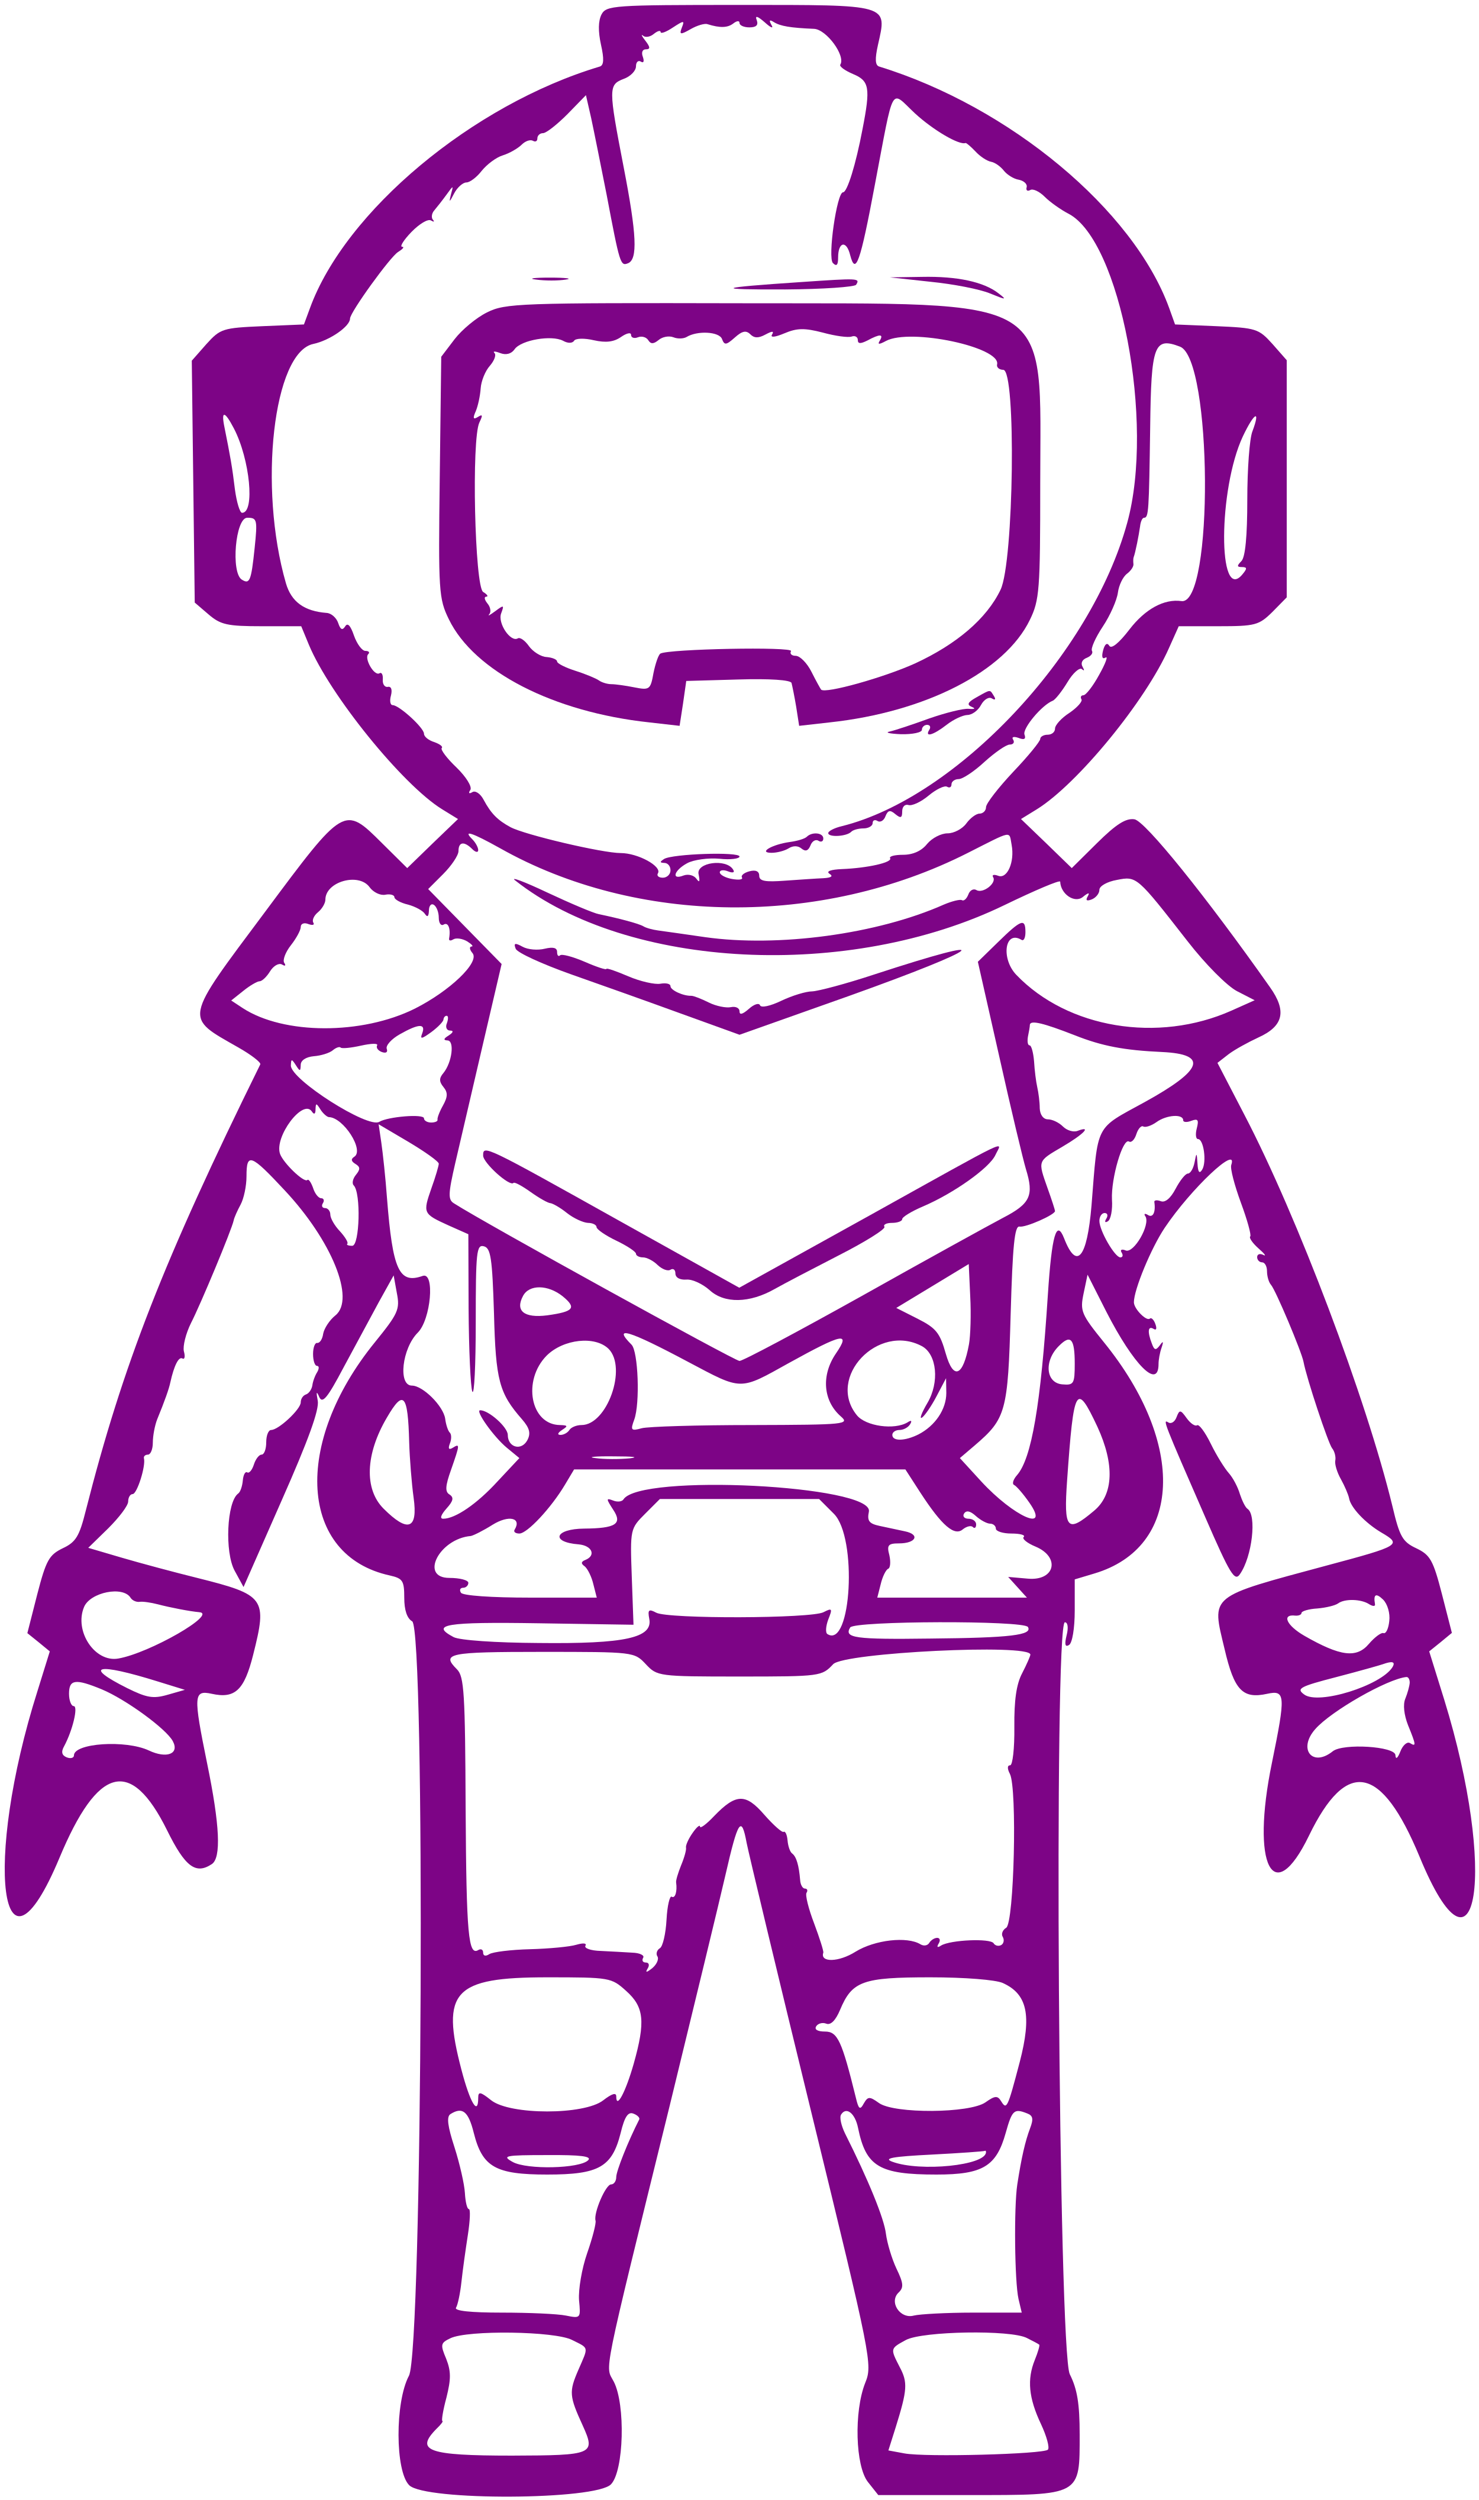 <?xml version="1.0" standalone="no"?>
<!DOCTYPE svg PUBLIC "-//W3C//DTD SVG 20010904//EN"
 "http://www.w3.org/TR/2001/REC-SVG-20010904/DTD/svg10.dtd">
<svg version="1.0" xmlns="http://www.w3.org/2000/svg"
 width="300pt" height="507pt" viewBox="0 0 300 507"
 preserveAspectRatio="xMidYMid meet">
<g transform="translate(0,507) scale(0.05,-0.05)"
fill="#7d0486" stroke="none">
<path d="M2440 10081 c-13 -26 -14 -67 -2 -122 13 -58 12 -84 -5 -89 -515
-154 -1033 -587 -1176 -981 l-24 -65 -168 -7 c-162 -7 -171 -10 -228 -73 l-59
-67 6 -490 6 -491 56 -48 c49 -42 76 -48 216 -48 l160 0 31 -75 c85 -204 380
-568 540 -667 l65 -40 -103 -99 -103 -100 -103 102 c-153 152 -152 153 -474
-280 -332 -445 -328 -424 -109 -549 53 -30 93 -61 90 -69 -393 -797 -558
-1220 -708 -1810 -26 -104 -40 -128 -94 -153 -55 -27 -67 -48 -103 -187 l-40
-157 46 -37 45 -37 -50 -161 c-221 -697 -149 -1245 89 -677 156 374 290 409
437 112 73 -148 116 -180 181 -137 39 25 33 158 -19 410 -56 275 -55 297 19
281 95 -21 132 15 168 158 58 230 49 243 -227 312 -93 23 -231 60 -306 82
l-136 40 81 79 c44 44 81 92 81 109 0 16 8 30 18 30 18 0 54 114 46 145 -2 8
5 15 16 15 11 0 20 22 20 49 0 27 8 70 18 95 30 73 48 124 53 149 15 68 34
106 49 97 9 -5 12 7 6 29 -5 21 8 73 29 115 39 76 165 378 173 416 2 11 15 40
28 64 13 24 24 75 24 115 0 97 17 91 155 -57 191 -204 287 -441 206 -507 -24
-19 -46 -53 -50 -75 -3 -22 -14 -38 -24 -37 -9 2 -17 -18 -17 -45 0 -26 7 -48
16 -48 9 0 9 -11 1 -25 -9 -14 -18 -38 -20 -55 -3 -16 -14 -32 -26 -36 -12 -4
-21 -18 -21 -32 0 -28 -90 -112 -120 -112 -11 0 -20 -22 -20 -50 0 -27 -8 -50
-19 -50 -10 0 -24 -18 -31 -40 -7 -22 -19 -37 -27 -32 -8 5 -16 -10 -18 -33
-2 -23 -10 -47 -19 -53 -46 -34 -55 -238 -14 -313 l36 -66 155 352 c108 244
153 368 146 404 -7 36 -5 41 6 15 13 -29 33 -5 99 120 46 86 111 205 143 265
l60 108 13 -72 c13 -66 5 -83 -89 -199 -335 -412 -306 -866 60 -946 53 -12 59
-21 59 -91 0 -49 11 -83 32 -95 54 -30 42 -2957 -13 -3060 -57 -107 -56 -387
1 -444 64 -64 759 -61 819 4 52 55 59 323 11 416 -35 68 -52 -14 227 1120 98
402 200 822 226 935 51 223 65 244 86 130 8 -41 126 -534 263 -1095 244 -1000
248 -1021 218 -1095 -46 -116 -40 -337 11 -402 l42 -53 368 0 c457 0 449 -4
449 246 0 126 -10 184 -40 244 -46 90 -65 3050 -20 3050 12 0 15 -22 7 -53 -9
-37 -6 -49 10 -39 13 8 23 67 23 140 l0 126 80 24 c355 106 373 525 39 937
-93 115 -98 127 -83 199 l16 76 76 -150 c111 -217 212 -318 212 -212 0 16 5
45 12 65 9 27 7 30 -7 10 -16 -21 -22 -20 -32 7 -19 49 -16 74 7 60 11 -7 14
1 7 20 -6 17 -16 27 -22 22 -13 -13 -65 39 -65 66 0 51 70 220 125 302 106
158 299 340 270 255 -5 -14 13 -82 39 -153 26 -70 43 -132 38 -137 -6 -5 10
-28 34 -49 24 -21 33 -33 19 -26 -14 7 -25 3 -25 -9 0 -11 9 -21 20 -21 11 0
20 -16 20 -36 0 -20 7 -45 16 -55 19 -21 124 -271 132 -312 13 -69 100 -330
116 -351 10 -12 16 -35 13 -50 -3 -14 7 -48 23 -76 15 -27 30 -62 33 -77 6
-37 65 -100 131 -139 84 -49 77 -54 -219 -133 -486 -131 -470 -118 -417 -340
39 -167 73 -203 173 -181 74 16 75 -6 19 -280 -86 -416 5 -595 150 -296 153
316 294 289 449 -85 235 -570 315 -59 100 637 l-61 196 46 37 46 38 -40 156
c-36 140 -48 160 -104 187 -56 26 -68 47 -97 170 -106 436 -385 1175 -601
1589 l-109 210 45 35 c25 19 80 49 121 68 102 46 116 107 47 204 -260 369
-507 675 -550 681 -35 5 -74 -20 -151 -96 l-103 -102 -103 100 -103 99 65 40
c164 102 441 439 536 655 l39 87 160 0 c151 0 165 4 220 58 l58 59 0 481 0
481 -58 66 c-56 62 -66 65 -227 72 l-168 7 -24 67 c-145 398 -647 816 -1176
979 -17 5 -18 31 -5 89 37 165 51 161 -562 161 -514 0 -540 -2 -560 -39z m690
-43 c-11 20 -9 24 10 12 26 -16 66 -23 163 -27 50 -3 128 -109 106 -145 -5 -7
18 -24 51 -38 67 -28 72 -55 39 -224 -27 -143 -62 -256 -79 -256 -25 0 -63
-265 -41 -287 15 -15 21 -8 21 22 0 65 34 72 49 10 22 -84 41 -30 100 285 80
419 61 385 163 290 74 -68 180 -130 205 -120 3 1 21 -14 40 -34 18 -20 47 -39
63 -42 17 -3 40 -20 53 -37 13 -16 40 -33 60 -36 20 -4 35 -17 32 -30 -4 -13
3 -18 14 -12 11 7 37 -5 59 -27 22 -22 66 -53 97 -69 209 -109 350 -846 238
-1253 -146 -535 -692 -1115 -1158 -1231 -30 -7 -55 -20 -55 -28 0 -18 74 -14
93 5 7 8 30 14 50 14 20 0 37 10 37 21 0 12 9 16 20 9 11 -7 26 2 32 19 10 25
19 27 40 9 22 -18 28 -16 28 11 0 19 11 30 25 26 14 -5 51 12 82 38 31 26 65
42 75 36 10 -6 18 -2 18 10 0 11 13 21 29 21 16 0 63 31 105 70 42 38 88 70
102 70 15 0 21 9 14 20 -7 11 2 14 22 7 23 -9 31 -5 24 14 -8 25 70 119 115
137 10 4 37 38 60 76 22 37 49 60 58 52 10 -9 11 -5 3 9 -9 15 -2 30 17 37 17
7 26 19 21 28 -6 9 14 54 44 99 30 45 57 107 61 137 4 30 20 64 37 77 16 12
28 30 26 40 -1 9 -1 22 1 27 7 18 21 89 26 125 2 19 9 35 16 35 19 0 20 25 25
366 4 336 16 368 121 328 131 -50 137 -1050 6 -1032 -71 10 -148 -33 -211
-115 -43 -56 -74 -81 -82 -66 -9 14 -18 7 -25 -19 -7 -27 -3 -37 10 -29 11 7
0 -24 -26 -70 -25 -46 -54 -83 -64 -83 -9 0 -13 -7 -8 -16 6 -8 -16 -33 -48
-55 -33 -21 -59 -50 -59 -64 0 -14 -13 -25 -30 -25 -16 0 -30 -8 -30 -17 0
-10 -49 -70 -110 -134 -60 -64 -110 -128 -110 -143 0 -14 -12 -26 -26 -26 -14
0 -38 -18 -54 -40 -16 -22 -50 -40 -76 -40 -26 0 -63 -19 -83 -43 -22 -28 -57
-44 -97 -44 -34 0 -58 -6 -53 -14 10 -17 -92 -40 -196 -44 -45 -2 -65 -9 -50
-19 16 -10 8 -16 -25 -18 -27 -1 -97 -6 -155 -10 -81 -6 -105 -2 -105 20 0 18
-14 25 -40 18 -22 -6 -35 -17 -30 -25 5 -9 -13 -11 -41 -6 -27 5 -49 17 -49
27 0 9 15 11 33 4 20 -8 29 -5 21 7 -28 46 -151 29 -140 -19 6 -30 4 -36 -9
-18 -10 14 -33 20 -52 13 -51 -20 -39 21 15 50 26 14 85 22 130 18 45 -5 82 0
82 9 0 20 -272 11 -306 -10 -18 -12 -18 -15 1 -16 14 0 25 -13 25 -30 0 -16
-14 -30 -31 -30 -17 0 -26 8 -20 18 17 28 -81 82 -151 82 -74 0 -389 74 -447
105 -52 28 -79 55 -109 111 -13 25 -34 39 -46 31 -13 -8 -17 -4 -8 9 8 13 -17
53 -56 91 -39 37 -66 73 -60 79 6 6 -8 16 -30 24 -23 7 -42 22 -42 34 0 24
-101 116 -127 116 -10 0 -13 18 -7 39 6 24 1 38 -13 35 -13 -2 -22 12 -20 31
1 19 -5 30 -14 24 -21 -12 -63 61 -45 78 7 7 2 13 -12 13 -13 0 -34 28 -46 62
-14 41 -26 54 -36 37 -11 -17 -19 -13 -28 14 -7 21 -28 40 -47 41 -91 7 -143
45 -165 120 -113 391 -51 937 111 971 66 14 149 71 149 103 0 25 164 252 195
270 19 12 27 21 16 21 -10 1 7 28 38 60 32 33 67 54 79 47 12 -7 16 -6 8 3 -7
8 -5 26 6 38 11 13 33 41 49 63 29 40 29 40 18 0 -8 -33 -6 -32 13 5 13 25 36
45 50 45 14 0 42 21 62 47 21 26 59 55 86 63 26 8 61 28 76 43 15 15 35 22 46
16 10 -6 18 -2 18 10 0 11 10 21 23 21 13 0 57 35 99 77 l75 77 21 -92 c11
-51 39 -191 63 -312 53 -280 56 -290 86 -278 41 15 36 117 -17 390 -62 321
-62 334 0 358 28 10 50 33 50 51 0 17 9 26 20 19 11 -7 14 1 8 19 -7 18 -2 31
12 31 19 0 18 9 -2 35 -15 19 -19 28 -9 20 9 -8 29 -5 44 8 15 12 27 15 27 7
0 -8 22 0 49 18 46 30 49 30 37 0 -11 -29 -6 -30 36 -6 26 15 57 24 68 20 51
-16 82 -15 105 3 14 11 25 12 25 2 0 -10 18 -18 40 -18 28 0 37 9 30 29 -8 20
2 18 33 -9 24 -22 36 -26 27 -11z m-2181 -1636 c65 -125 86 -342 33 -342 -9 0
-22 43 -29 95 -11 92 -19 135 -42 250 -15 71 0 70 38 -3z m4132 -11 c-12 -29
-21 -155 -21 -278 0 -148 -8 -233 -24 -249 -19 -19 -18 -24 2 -24 22 0 22 -6
2 -30 -100 -120 -98 347 2 560 46 97 73 112 39 21z m-4048 -474 c-14 -134 -20
-148 -52 -128 -45 28 -26 251 22 251 40 0 42 -7 30 -123z m995 -1217 c554
-313 1302 -321 1897 -20 186 94 168 91 179 33 13 -69 -18 -140 -55 -125 -17 6
-26 4 -20 -6 15 -24 -42 -68 -68 -52 -12 7 -27 -1 -33 -19 -7 -17 -18 -27 -26
-22 -7 4 -40 -4 -73 -18 -270 -120 -672 -174 -969 -132 -82 12 -168 24 -190
27 -22 3 -49 10 -60 17 -19 11 -98 32 -180 49 -22 4 -116 44 -210 88 -93 44
-152 66 -130 49 457 -361 1354 -406 1985 -100 124 60 225 103 226 95 2 -51 59
-89 92 -62 22 18 29 19 20 3 -10 -17 -5 -21 16 -13 17 7 31 24 31 39 0 15 31
33 71 40 81 16 81 15 287 -249 73 -94 160 -181 200 -202 l72 -37 -94 -42
c-298 -133 -665 -72 -873 145 -63 66 -47 183 21 142 9 -6 16 8 16 31 0 58 -17
52 -111 -40 l-82 -80 87 -385 c47 -211 96 -416 108 -456 33 -107 18 -140 -92
-197 -55 -29 -313 -171 -573 -317 -260 -145 -483 -264 -497 -264 -19 0 -1035
560 -1158 639 -25 15 -24 38 5 164 19 81 69 296 111 477 l77 330 -149 152
-149 152 61 61 c34 34 62 76 62 93 0 38 23 41 56 8 13 -13 24 -15 24 -4 0 11
-11 31 -24 44 -40 40 -1 27 112 -36z m-529 -158 c15 -21 44 -35 64 -31 20 4
37 -1 37 -10 0 -9 25 -23 55 -30 30 -8 61 -25 69 -38 10 -15 15 -10 16 13 0
20 9 31 20 24 11 -7 20 -30 20 -52 0 -22 9 -35 20 -28 18 11 29 -16 22 -56 -2
-10 6 -11 17 -4 12 7 37 3 56 -8 19 -12 27 -21 18 -21 -10 -1 -8 -13 4 -27 30
-37 -93 -154 -234 -225 -215 -107 -532 -106 -698 2 l-47 31 49 39 c27 22 57
39 66 39 10 0 29 18 43 41 14 22 35 34 48 27 13 -8 17 -5 9 7 -7 11 5 43 27
71 22 28 40 61 40 74 0 14 14 19 31 12 17 -6 26 -4 20 6 -6 10 3 29 19 42 17
14 30 37 30 51 0 73 135 111 179 51z m314 -552 c-7 -16 -1 -30 13 -30 15 0 13
-8 -6 -20 -21 -13 -22 -19 -5 -20 30 0 19 -89 -16 -132 -18 -21 -18 -35 0 -57
18 -22 18 -39 -2 -75 -14 -25 -24 -51 -22 -58 1 -6 -10 -11 -26 -11 -16 0 -29
8 -29 17 0 19 -146 7 -181 -14 -45 -29 -359 171 -359 228 1 28 3 28 20 2 17
-27 19 -26 20 1 0 18 21 32 53 35 29 2 64 13 77 24 13 11 28 16 32 11 5 -5 43
-1 83 8 41 9 70 10 65 1 -5 -9 3 -21 19 -27 17 -6 25 -1 20 13 -5 13 19 40 53
59 76 43 106 45 91 4 -10 -25 -3 -24 37 5 27 20 49 43 49 51 1 8 6 15 13 15 7
0 7 -13 1 -30z m2547 -49 c111 -44 200 -61 355 -68 188 -9 165 -73 -71 -203
-204 -112 -189 -82 -216 -420 -18 -213 -60 -264 -111 -133 -31 79 -50 15 -66
-228 -29 -449 -66 -664 -125 -732 -16 -18 -21 -36 -12 -40 9 -4 37 -36 62 -72
86 -123 -63 -57 -195 86 l-87 95 61 52 c126 108 134 136 145 531 8 279 16 360
36 356 24 -5 144 48 144 63 0 4 -13 45 -30 92 -40 114 -42 109 60 169 87 51
121 87 61 64 -17 -6 -43 2 -59 18 -16 16 -43 29 -61 29 -18 0 -32 18 -33 45 0
25 -5 63 -10 85 -5 22 -11 69 -13 105 -3 36 -11 65 -18 65 -8 0 -10 16 -7 35
4 19 8 41 8 49 3 19 54 7 182 -43z m-3080 -301 c1 27 3 27 20 0 10 -16 26 -30
34 -31 59 -1 145 -135 103 -161 -14 -9 -13 -18 5 -29 20 -12 20 -22 2 -44 -13
-16 -17 -35 -9 -43 30 -30 24 -245 -6 -245 -16 0 -25 4 -20 8 5 5 -9 28 -30
51 -22 23 -39 53 -39 68 0 14 -10 26 -21 26 -12 0 -16 9 -9 20 7 11 3 20 -7
20 -11 0 -26 19 -33 42 -8 22 -18 37 -23 32 -13 -13 -98 69 -111 106 -24 69
93 225 129 172 9 -14 15 -11 15 8z m3520 -44 c0 -8 15 -9 33 -2 27 10 31 4 22
-31 -6 -23 -4 -43 5 -43 23 0 36 -93 17 -124 -11 -18 -17 -11 -19 24 -3 47 -4
47 -12 5 -5 -25 -17 -45 -27 -45 -10 0 -32 -28 -50 -62 -20 -38 -42 -57 -60
-50 -16 6 -28 4 -26 -4 6 -41 -6 -65 -26 -52 -13 8 -18 5 -10 -6 20 -34 -47
-150 -80 -138 -16 7 -24 3 -17 -8 7 -11 5 -20 -5 -20 -22 0 -85 108 -85 148 0
18 10 32 21 32 12 0 15 -10 7 -23 -8 -13 -5 -18 7 -10 11 7 19 46 16 88 -4 86
44 250 69 235 10 -6 23 8 30 30 7 22 20 36 28 31 9 -5 33 3 54 18 40 29 108
34 108 7z m-3020 -176 c0 -8 -13 -53 -30 -100 -35 -101 -34 -103 69 -150 l81
-36 1 -302 c1 -166 8 -317 15 -336 8 -19 14 108 14 282 0 284 3 315 33 307 28
-7 34 -48 41 -272 7 -273 21 -324 114 -430 31 -36 36 -57 21 -85 -24 -44 -79
-29 -79 22 0 31 -77 100 -112 100 -22 0 55 -108 108 -152 l51 -42 -88 -94
c-84 -92 -172 -152 -221 -152 -15 0 -9 16 13 41 28 31 31 45 13 57 -19 11 -18
34 6 101 36 103 36 107 7 89 -16 -10 -20 -4 -12 17 7 17 7 37 0 44 -7 6 -16
32 -19 57 -8 52 -91 134 -135 134 -57 0 -40 151 24 215 53 53 70 247 20 230
-96 -34 -122 23 -145 315 -6 83 -17 184 -23 225 l-11 75 122 -72 c67 -40 122
-79 122 -88z m2151 -732 c-24 -131 -63 -147 -94 -39 -24 85 -39 104 -114 142
l-87 44 147 89 147 89 6 -131 c4 -73 1 -160 -5 -194z m-1648 194 c57 -47 45
-62 -63 -77 -94 -12 -131 18 -98 79 25 47 101 46 161 -2z m509 -266 c221 -117
206 -117 409 -4 219 121 251 127 190 38 -60 -88 -52 -191 19 -254 38 -33 23
-35 -360 -36 -220 0 -421 -6 -447 -13 -43 -12 -46 -8 -30 35 24 66 16 277 -11
304 -79 79 -12 59 230 -70z m1568 -7 c0 -82 -4 -88 -50 -84 -68 5 -76 96 -13
157 47 47 63 28 63 -73z m-1891 60 c76 -77 -6 -309 -110 -309 -20 0 -42 -9
-49 -20 -7 -11 -23 -20 -36 -20 -14 0 -12 8 6 20 25 16 24 19 -8 20 -120 1
-154 181 -54 282 68 67 196 81 251 27z m1271 11 c61 -33 72 -147 22 -231 -23
-39 -33 -66 -22 -59 11 7 38 46 59 86 l39 74 1 -60 c0 -66 -45 -133 -113 -168
-54 -27 -106 -29 -106 -2 0 11 13 20 29 20 16 0 35 10 43 23 9 15 5 18 -10 8
-53 -32 -170 -16 -206 29 -124 153 86 375 264 280z m-2080 -390 c2 -66 10
-167 18 -225 18 -128 -23 -143 -122 -44 -79 79 -74 221 14 370 67 115 85 95
90 -101z m2792 63 c70 -152 66 -275 -14 -341 -109 -92 -123 -76 -109 123 27
383 37 401 123 218z m-1897 -128 c-42 -4 -105 -4 -140 1 -36 4 -2 8 75 7 77 0
106 -3 65 -8z m1180 -141 c86 -132 137 -176 171 -147 15 12 34 17 41 9 7 -7
13 -2 13 11 0 13 -14 23 -31 23 -17 0 -25 10 -18 21 9 14 25 11 48 -10 19 -17
45 -31 58 -31 12 0 23 -9 23 -20 0 -11 29 -20 63 -20 35 0 58 -6 50 -14 -8 -7
14 -25 48 -39 102 -43 79 -140 -31 -130 l-80 7 38 -42 38 -42 -303 0 -304 0
14 55 c7 30 21 58 30 62 9 3 11 28 5 55 -11 41 -5 48 39 48 69 0 87 36 24 49
-28 6 -74 16 -103 22 -42 9 -51 20 -43 58 20 107 -931 155 -996 49 -6 -9 -25
-11 -42 -4 -29 11 -28 7 1 -38 38 -57 10 -75 -118 -76 -120 -1 -138 -55 -22
-64 54 -5 71 -45 27 -63 -18 -7 -19 -15 -3 -26 12 -10 28 -42 35 -72 l14 -55
-269 0 c-158 0 -275 8 -282 20 -7 11 -3 20 9 20 11 0 21 9 21 20 0 11 -35 20
-77 20 -122 0 -41 159 87 170 11 2 51 22 89 46 65 40 118 28 89 -20 -6 -9 3
-16 19 -16 32 0 129 104 185 198 l37 62 672 0 672 0 62 -96z m-352 -84 c96
-96 71 -548 -26 -488 -9 5 -7 32 3 59 18 45 16 48 -19 30 -49 -26 -631 -28
-679 -2 -30 16 -35 12 -28 -25 15 -77 -97 -102 -449 -98 -174 1 -321 11 -345
24 -96 51 -34 62 345 56 l385 -6 -7 195 c-7 193 -6 195 54 255 l60 60 323 0
323 0 60 -60z m-2853 -341 c7 -11 24 -18 37 -16 12 2 46 -3 73 -10 49 -13 132
-29 168 -32 77 -6 -201 -166 -328 -188 -95 -17 -180 111 -139 209 25 60 159
87 189 37z m5106 -94 c-3 -30 -13 -52 -23 -49 -9 4 -36 -16 -60 -44 -50 -59
-116 -50 -261 33 -73 42 -94 89 -37 82 14 -1 25 4 25 11 0 7 29 16 64 18 35 3
73 12 85 21 26 19 93 18 126 -4 15 -9 25 -9 23 1 -7 40 4 46 33 18 18 -18 29
-56 25 -87z m-1466 -24 c20 -33 -70 -44 -395 -47 -307 -4 -352 2 -326 45 17
27 704 29 721 2z m-1550 -151 c46 -49 51 -50 380 -50 329 0 334 1 380 50 44
47 800 84 800 39 0 -6 -15 -40 -33 -75 -24 -45 -33 -111 -32 -219 1 -87 -7
-155 -17 -155 -12 0 -12 -14 -1 -35 30 -59 17 -604 -15 -624 -15 -9 -21 -26
-14 -37 7 -12 4 -27 -6 -33 -11 -6 -25 -3 -31 7 -13 21 -175 14 -213 -9 -15
-10 -19 -7 -10 8 8 13 5 23 -6 23 -11 0 -25 -9 -32 -20 -7 -12 -23 -14 -36 -6
-54 33 -185 18 -263 -30 -68 -43 -145 -45 -131 -4 2 6 -15 59 -37 118 -23 60
-37 116 -31 125 6 9 3 17 -7 17 -9 0 -18 16 -19 35 -5 59 -15 94 -32 107 -9 6
-17 30 -19 53 -2 23 -9 39 -16 35 -6 -4 -41 27 -78 69 -76 88 -115 87 -204 -5
-31 -33 -57 -52 -57 -43 0 10 -14 -2 -30 -25 -17 -24 -29 -51 -27 -60 2 -9 -7
-41 -20 -72 -12 -30 -22 -62 -20 -70 5 -35 -4 -66 -18 -57 -8 5 -18 -37 -21
-93 -3 -56 -15 -109 -27 -116 -12 -7 -17 -23 -10 -33 7 -11 -3 -33 -21 -48
-23 -18 -29 -19 -19 -2 9 14 6 25 -7 25 -12 0 -17 8 -11 19 7 10 -13 20 -44
21 -30 2 -88 5 -128 7 -40 1 -68 11 -62 21 6 11 -9 12 -37 4 -26 -8 -111 -16
-188 -18 -77 -2 -151 -11 -165 -20 -15 -10 -25 -7 -25 6 0 12 -8 17 -19 11
-41 -26 -49 62 -52 572 -2 470 -6 537 -35 566 -65 65 -36 71 343 71 375 0 376
0 423 -50z m3029 -12 c-47 -75 -300 -154 -358 -111 -33 24 -20 32 131 71 92
24 177 48 188 52 39 14 52 10 39 -12z m-5009 -58 l110 -34 -70 -20 c-59 -17
-85 -12 -164 27 -182 91 -123 104 124 27z m5079 -5 c-1 -14 -9 -43 -18 -65
-10 -24 -5 -66 11 -107 33 -81 34 -89 8 -73 -11 7 -29 -8 -39 -34 -11 -28 -19
-34 -20 -15 -1 36 -212 49 -254 16 -83 -67 -143 9 -71 90 64 73 292 203 369
211 8 1 14 -9 14 -23z m-5306 -27 c98 -41 261 -160 288 -210 28 -52 -25 -72
-97 -38 -94 44 -304 30 -304 -20 0 -10 -13 -14 -29 -8 -20 8 -24 22 -11 45 35
65 58 163 39 163 -10 0 -19 23 -19 50 0 59 26 62 133 18z m2127 -1223 c73 -65
79 -124 31 -295 -33 -116 -71 -187 -71 -133 0 17 -18 11 -53 -16 -77 -60 -377
-60 -454 0 -44 35 -53 37 -53 10 0 -75 -33 -20 -68 114 -84 319 -32 375 348
375 255 0 260 -1 320 -55z m1528 32 c100 -45 118 -131 69 -320 -50 -190 -53
-196 -76 -159 -14 23 -25 22 -63 -5 -64 -45 -370 -47 -432 -3 -39 28 -45 27
-62 -2 -15 -28 -21 -23 -32 24 -57 231 -74 268 -125 268 -30 0 -44 8 -36 21 7
12 26 17 41 11 18 -7 38 13 56 56 49 117 91 132 366 132 140 0 265 -10 294
-23z m-2146 -608 c35 -139 88 -169 298 -169 210 0 263 30 298 169 16 66 30 87
52 78 16 -6 27 -17 23 -24 -45 -88 -93 -209 -93 -233 0 -16 -9 -30 -21 -30
-22 0 -72 -117 -63 -147 3 -10 -12 -69 -34 -132 -22 -63 -36 -148 -33 -190 7
-74 7 -75 -53 -63 -34 7 -150 12 -260 12 -126 0 -194 7 -186 20 7 11 17 58 22
105 5 47 17 132 26 190 9 58 11 105 4 105 -7 0 -14 29 -16 65 -2 36 -21 119
-42 185 -28 86 -33 124 -17 135 49 31 73 12 95 -76z m1559 20 c32 -157 86
-189 318 -189 188 0 243 33 281 169 26 93 34 100 87 79 24 -9 26 -23 12 -60
-20 -53 -35 -118 -52 -228 -14 -91 -11 -395 5 -465 l13 -55 -198 0 c-108 0
-216 -6 -240 -12 -56 -15 -102 56 -61 94 21 20 19 38 -9 96 -19 40 -38 104
-43 142 -7 61 -71 218 -166 407 -15 31 -23 65 -16 76 21 34 57 6 69 -54z m519
-98 c0 -54 -267 -81 -380 -39 -38 14 0 21 160 29 116 6 212 13 215 15 3 2 5 0
5 -5z m-1614 -33 c-34 -34 -248 -39 -306 -7 -45 25 -33 28 139 28 138 1 183
-5 167 -21z m-65 -729 c70 -35 67 -25 25 -122 -38 -88 -37 -105 18 -225 53
-117 44 -121 -287 -122 -341 0 -395 19 -306 109 18 17 28 31 24 31 -5 0 2 43
16 95 19 76 19 107 -1 158 -24 57 -23 64 17 83 70 34 425 29 494 -7z m1845 8
c24 -12 47 -24 50 -27 3 -2 -5 -30 -18 -62 -32 -79 -25 -154 25 -260 23 -49
36 -96 28 -104 -19 -18 -497 -31 -582 -15 l-65 12 30 95 c47 151 49 181 16
243 -39 76 -39 75 25 110 67 36 426 42 491 8z"/>
<path d="M2175 9006 c36 -5 90 -5 120 0 30 4 1 8 -65 8 -66 0 -91 -4 -55 -8z"/>
<path d="M3250 8996 c-345 -23 -362 -31 -64 -30 152 1 281 10 287 19 17 27 11
27 -223 11z"/>
<path d="M3776 8997 c91 -9 199 -30 240 -47 66 -27 70 -27 35 0 -60 47 -168
70 -311 67 l-130 -2 166 -18z"/>
<path d="M1976 8873 c-43 -21 -102 -70 -132 -109 l-54 -71 -6 -488 c-6 -464
-4 -493 37 -577 102 -210 422 -376 813 -418 l123 -14 14 91 13 91 211 6 c128
4 212 -2 216 -14 3 -11 12 -55 19 -97 l12 -77 124 14 c389 42 711 207 812 416
39 80 42 121 42 549 0 779 77 732 -1208 735 -907 2 -962 0 -1036 -37z m1479
-98 c14 5 25 -2 25 -14 0 -16 11 -16 39 -2 50 27 67 27 50 -1 -10 -16 -3 -16
25 -1 99 53 467 -25 451 -95 -3 -12 9 -22 25 -22 53 0 43 -780 -11 -892 -56
-117 -178 -221 -347 -299 -126 -57 -365 -124 -381 -106 -3 4 -21 36 -39 72
-18 36 -47 65 -64 65 -17 0 -25 9 -19 19 12 19 -499 9 -530 -10 -8 -5 -20 -40
-28 -79 -12 -67 -16 -70 -77 -58 -35 7 -77 13 -94 13 -16 0 -39 7 -50 15 -11
8 -54 26 -95 39 -41 13 -75 30 -75 38 0 8 -19 16 -42 18 -24 1 -56 22 -72 44
-16 23 -36 37 -45 32 -29 -18 -83 61 -68 101 13 35 11 35 -24 9 -22 -16 -32
-22 -24 -12 8 9 5 29 -8 44 -12 15 -14 27 -4 27 9 0 4 9 -13 19 -34 22 -48
622 -15 688 14 29 13 34 -6 22 -19 -12 -22 -6 -9 23 9 21 18 63 20 93 2 30 19
71 37 91 18 21 27 44 19 52 -8 8 2 8 23 0 23 -9 45 -4 59 16 27 37 149 58 196
34 19 -11 38 -11 45 0 6 10 42 11 80 2 49 -11 81 -7 110 13 23 16 41 20 41 9
0 -12 13 -16 28 -10 15 6 34 1 42 -12 10 -16 21 -16 42 1 15 13 42 18 60 11
17 -7 41 -6 53 1 44 27 133 22 144 -8 10 -26 17 -25 52 6 30 27 46 30 63 13
16 -16 33 -16 61 -1 28 15 36 15 27 0 -8 -13 12 -11 50 5 52 22 82 22 156 3
51 -14 103 -21 117 -16z"/>
<path d="M3962 7312 c-36 -20 -41 -30 -20 -39 17 -7 13 -10 -12 -8 -22 2 -94
-16 -160 -39 -66 -24 -138 -48 -160 -53 -22 -4 -2 -9 45 -11 47 -1 85 7 85 18
0 11 10 20 21 20 12 0 16 -9 9 -20 -20 -32 16 -22 70 20 28 22 65 39 84 40 19
0 44 18 56 41 12 22 32 34 44 26 13 -8 17 -4 8 10 -17 27 -11 28 -70 -5z"/>
<path d="M3273 6746 c-8 -8 -38 -17 -68 -21 -73 -10 -131 -44 -75 -44 22 0 53
8 69 18 19 12 39 11 53 -1 16 -13 27 -9 36 13 6 17 21 26 32 19 11 -7 20 -3
20 9 0 24 -46 28 -67 7z"/>
<path d="M2092 6292 c6 -16 107 -62 225 -104 117 -41 319 -113 448 -160 l235
-85 443 157 c554 198 625 258 102 87 -112 -37 -225 -67 -250 -68 -25 0 -81
-17 -125 -38 -46 -22 -83 -30 -87 -18 -4 10 -24 4 -45 -15 -25 -22 -38 -26
-38 -10 0 14 -16 21 -35 17 -19 -4 -60 4 -90 19 -30 15 -61 27 -70 27 -34 -1
-85 23 -85 39 0 10 -18 14 -41 10 -22 -4 -81 9 -130 30 -49 21 -89 35 -89 30
0 -5 -40 8 -88 29 -49 21 -94 33 -100 26 -7 -6 -12 0 -12 14 0 17 -16 21 -50
13 -28 -7 -68 -4 -90 8 -31 17 -37 15 -28 -8z"/>
<path d="M3524 5208 l-525 -291 -484 270 c-551 308 -555 310 -555 266 0 -30
108 -127 123 -111 4 5 35 -12 70 -37 35 -25 71 -45 80 -45 9 -1 40 -18 67 -40
28 -22 66 -39 85 -40 19 0 35 -8 35 -17 0 -9 36 -34 80 -55 44 -21 80 -45 80
-53 0 -8 13 -15 29 -15 15 0 42 -14 59 -31 18 -17 41 -26 52 -19 11 7 20 0 20
-15 0 -17 18 -27 45 -25 24 2 66 -18 94 -43 60 -55 162 -53 264 5 37 21 154
82 261 137 106 54 189 106 184 115 -6 9 8 16 31 16 22 0 41 7 41 15 0 9 38 32
85 52 124 53 269 156 293 208 27 58 83 85 -514 -247z"/>
<path d="M4773 4392 c-7 -19 -22 -29 -34 -21 -23 14 -18 1 151 -386 100 -230
119 -261 140 -230 50 71 69 240 31 265 -9 6 -22 33 -31 60 -8 28 -28 66 -45
85 -17 19 -50 72 -73 119 -23 47 -48 81 -56 75 -8 -5 -27 8 -42 29 -25 35 -29
35 -41 4z"/>
</g>
</svg>
